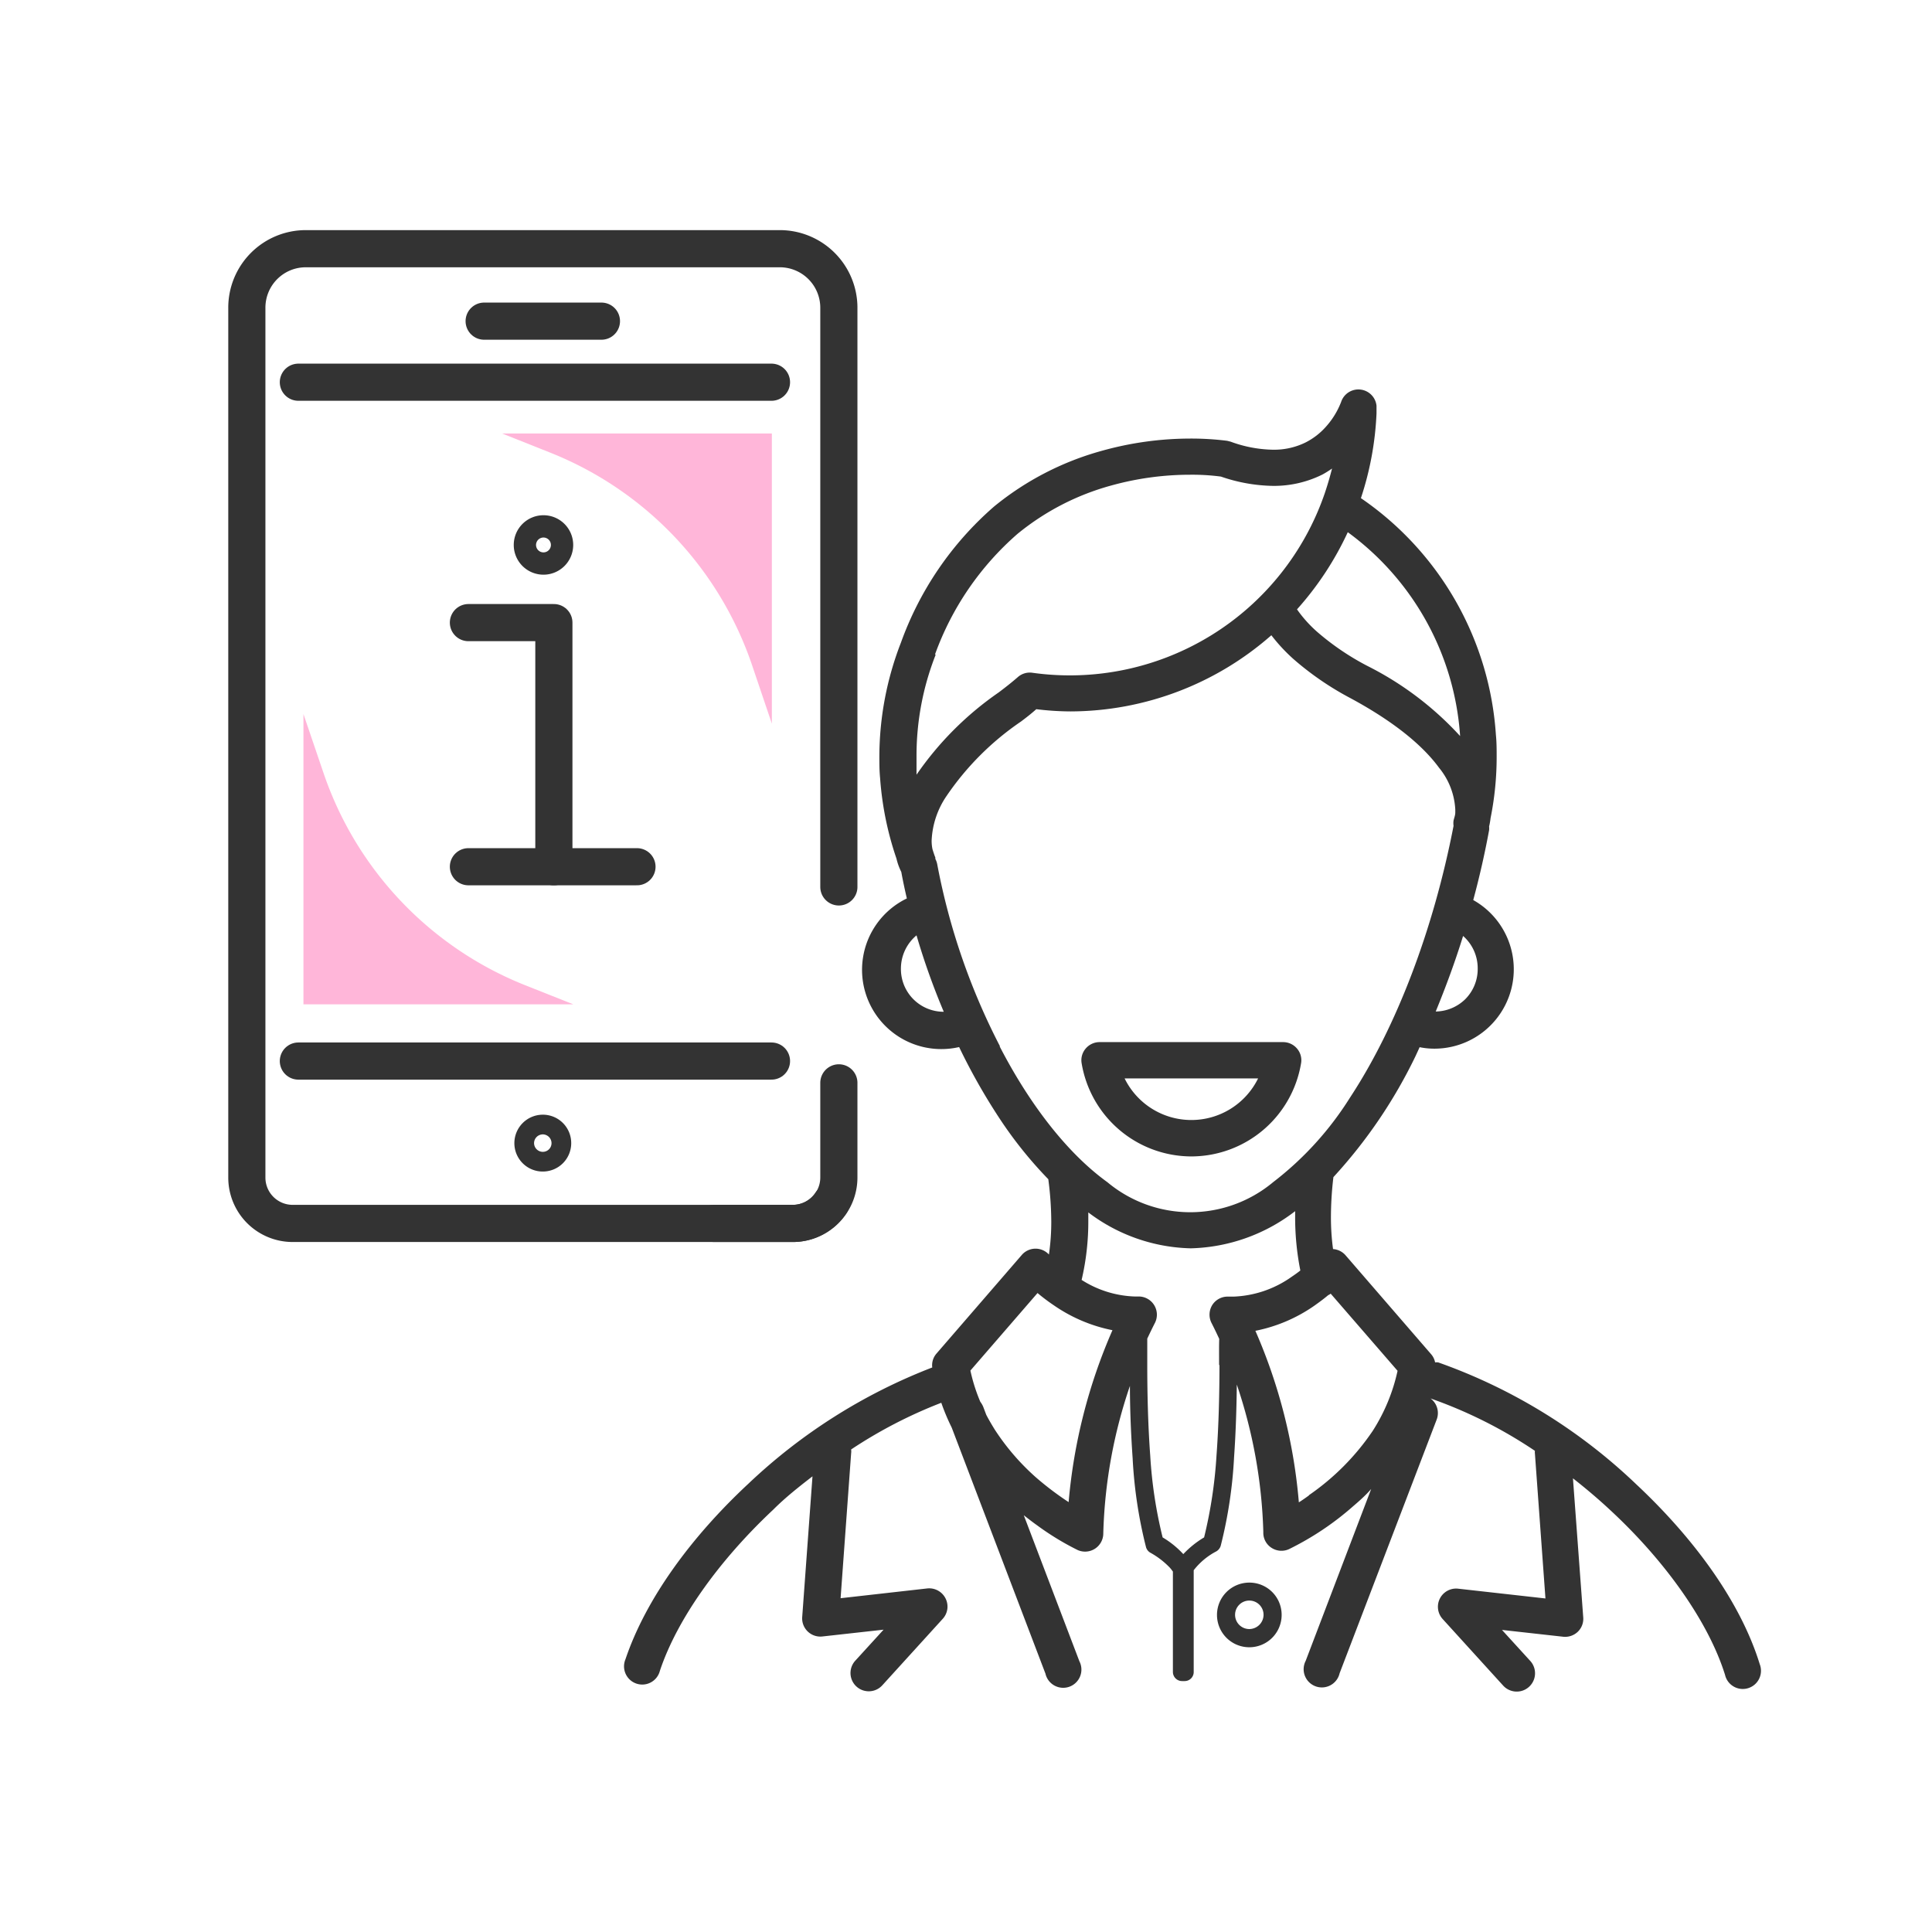 <svg xmlns="http://www.w3.org/2000/svg" viewBox="0 0 155.99 155.99"><defs><style>.\33 85a5561-0b08-4e3e-80d4-19846b45acb3,.\38 efec624-9d51-4d75-8ae4-2ba99374ceef{fill:none;}.\30 a61c221-ccc5-4d37-967c-42ec2b629de9{fill:#333;}.\33 85a5561-0b08-4e3e-80d4-19846b45acb3{stroke:#333;stroke-linecap:round;stroke-linejoin:round;stroke-width:3px;}.d7d08b6d-f65a-4550-976a-008fe54271a5{fill:#ffb6d9;}</style></defs><title>2</title><g id="94dc3e62-46a1-4878-ac37-94acd4147b36" data-name="Layer 2"><g id="51bc7437-76e6-4261-baae-c893026bc872" data-name="Capa 1"><rect class="8efec624-9d51-4d75-8ae4-2ba99374ceef" width="155.99" height="155.99"/><path class="0a61c221-ccc5-4d37-967c-42ec2b629de9" d="M96.19,93.37a9,9,0,0,0,8.86-7.53,1.44,1.44,0,0,0-.33-1.18,1.47,1.47,0,0,0-1.12-.52H88.78a1.47,1.47,0,0,0-1.12.52,1.44,1.44,0,0,0-.33,1.18A9,9,0,0,0,96.19,93.37Zm0-2.94a6,6,0,0,1-5.39-3.36h10.78A6,6,0,0,1,96.19,90.43Z"/><path class="0a61c221-ccc5-4d37-967c-42ec2b629de9" d="M132.12,119.85a44.63,44.63,0,0,0-16-9.85,1.11,1.11,0,0,0-.25,0,1.41,1.41,0,0,0-.32-.66l-6.92-8a1.47,1.47,0,0,0-1-.49,19.11,19.11,0,0,1-.17-2.62,27.31,27.31,0,0,1,.2-3.19,40.17,40.17,0,0,0,6.65-9.81c.1-.22.21-.45.31-.68a5.93,5.93,0,0,0,1.19.12,6.41,6.41,0,0,0,3.14-12c.5-1.85.93-3.74,1.28-5.64a1.53,1.53,0,0,0,0-.3,5.78,5.78,0,0,0,.12-.68,25.05,25.05,0,0,0,.49-4.93c0-.59,0-1.19-.06-1.78a25.17,25.17,0,0,0-10.9-19.12,25.13,25.13,0,0,0,1.26-6.83v-.14c0-.3,0-.47,0-.49a1.47,1.47,0,0,0-2.86-.3h0a6.44,6.44,0,0,1-1.23,2,5.52,5.52,0,0,1-1.67,1.28,5.76,5.76,0,0,1-2.61.57,10.35,10.35,0,0,1-3.41-.65l-.28-.07a23.32,23.32,0,0,0-3-.18,26.62,26.62,0,0,0-7.16,1,23.62,23.62,0,0,0-8.65,4.48l0,0a26.38,26.38,0,0,0-7.53,11h0A25.5,25.5,0,0,0,71,61.05c0,.59,0,1.18.06,1.78a25.62,25.62,0,0,0,1.32,6.49,4.82,4.82,0,0,0,.39,1.08c.13.71.28,1.42.45,2.14a6.4,6.4,0,0,0,4.22,12,49.18,49.18,0,0,0,3.42,6,33.33,33.33,0,0,0,3.78,4.67,26.73,26.73,0,0,1,.24,3.42,18.11,18.11,0,0,1-.19,2.66,1.47,1.47,0,0,0-2.16,0l-6.92,8a1.43,1.43,0,0,0-.34,1.12,45.16,45.16,0,0,0-14.84,9.38c-4.61,4.29-8.28,9.29-9.93,14.18a1.47,1.47,0,1,0,2.78.93c1.4-4.2,4.8-8.93,9.14-13,1-1,2.08-1.85,3.18-2.7l-.83,11.36a1.47,1.47,0,0,0,1.62,1.57l4.95-.55-2.28,2.5a1.47,1.47,0,1,0,2.17,2l4.89-5.38a1.46,1.46,0,0,0,.22-1.65,1.48,1.48,0,0,0-1.47-.8l-7,.79.85-11.69a1.15,1.15,0,0,0,0-.32A37.76,37.76,0,0,1,76,113.26a17.29,17.29,0,0,0,.84,2l7.57,19.87a1.47,1.47,0,1,0,2.74-1l-4.49-11.79c.37.29.73.57,1.07.81a21.9,21.9,0,0,0,3.28,2,1.47,1.47,0,0,0,2.07-1.36h0v0a40.09,40.09,0,0,1,2.15-11.89c0,1.8.08,3.84.22,5.85a36.8,36.8,0,0,0,1.08,7.17.75.75,0,0,0,.34.44,6.58,6.58,0,0,1,1.57,1.2,3.21,3.21,0,0,1,.26.33V135a.74.74,0,0,0,.74.73l.1,0,.11,0a.73.73,0,0,0,.73-.73v-8.22a5.57,5.57,0,0,1,1.84-1.53.79.79,0,0,0,.34-.44,36.8,36.8,0,0,0,1.08-7.17c.14-2,.2-4,.22-5.85A40.46,40.46,0,0,1,102,123.67v.06a1.44,1.44,0,0,0,.66,1.24,1.47,1.47,0,0,0,1.41.11,23.42,23.42,0,0,0,5.21-3.49c.48-.41,1-.87,1.43-1.37l-5.29,13.88a1.47,1.47,0,1,0,2.74,1L116,114.61a1.47,1.47,0,0,0-.5-1.7,37,37,0,0,1,8.43,4.23.89.89,0,0,0,0,.23l.85,11.69-7.05-.79a1.47,1.47,0,0,0-1.25,2.45l4.89,5.38a1.47,1.47,0,1,0,2.18-2l-2.28-2.5,4.94.55a1.48,1.48,0,0,0,1.18-.4,1.45,1.45,0,0,0,.44-1.17L127,119.36c1.07.84,2.11,1.72,3.09,2.64,4.43,4.12,7.87,9,9.19,13.23a1.47,1.47,0,1,0,2.8-.87C140.54,129.37,136.82,124.25,132.12,119.85ZM119.31,78.21a3.45,3.45,0,0,1-1,2.46,3.49,3.49,0,0,1-2.39,1c.82-2,1.56-4,2.21-6.1A3.47,3.47,0,0,1,119.31,78.21Zm-1.42-18.78a25.89,25.89,0,0,0-7.5-5.67A20.9,20.9,0,0,1,106.33,51a10.29,10.29,0,0,1-1.61-1.8,25.1,25.1,0,0,0,4.1-6.23A22.23,22.23,0,0,1,117.89,59.43ZM75.5,52.82a23.44,23.44,0,0,1,6.66-9.72,20.42,20.42,0,0,1,7.56-3.9,23.85,23.85,0,0,1,6.37-.87,17.75,17.75,0,0,1,2.49.15,13.43,13.43,0,0,0,4.2.75,8.76,8.76,0,0,0,4-.92,8.36,8.36,0,0,0,.77-.48c-.17.66-.36,1.32-.59,2a21.76,21.76,0,0,1-23.6,14.49,1.46,1.46,0,0,0-1.17.34c-.47.41-1,.83-1.56,1.25A25.94,25.94,0,0,0,74,62.55c0-.5,0-1,0-1.5a22.23,22.23,0,0,1,1.54-8.17ZM73.74,80.67a3.45,3.45,0,0,1-1-2.46A3.5,3.5,0,0,1,74,75.52a56.74,56.74,0,0,0,2.2,6.17A3.45,3.45,0,0,1,73.74,80.67Zm7,3.81a53.43,53.43,0,0,1-5.07-14.71,1.5,1.5,0,0,0-.15-.42s0-.08,0-.11c-.09-.22-.16-.45-.23-.67a3.29,3.29,0,0,1-.07-.7,6.89,6.89,0,0,1,1.21-3.61,22.68,22.68,0,0,1,6-6c.44-.33.85-.65,1.24-1a23.39,23.39,0,0,0,2.76.18,24.65,24.65,0,0,0,16.22-6.15,14.06,14.06,0,0,0,1.77,1.91A24.07,24.07,0,0,0,109,56.35c3.92,2.11,6.05,4.08,7.19,5.64a5.77,5.77,0,0,1,1.31,3.38c0,.09,0,.16,0,.23,0,.22-.09.44-.14.65a1.56,1.56,0,0,0,0,.43C115.75,75,112.78,82.87,109,88.62a26,26,0,0,1-6.21,6.83,10.44,10.44,0,0,1-13.38,0C86.14,93.09,83.1,89.11,80.71,84.48Zm5.57,36.82a24.77,24.77,0,0,1-2.65-2,18.88,18.88,0,0,1-3.34-3.87c-.24-.39-.48-.79-.69-1.2l-.25-.66a1.9,1.9,0,0,0-.23-.39,14,14,0,0,1-.8-2.52l5.42-6.26a15.61,15.61,0,0,0,1.33,1,12.66,12.66,0,0,0,4.72,2A44,44,0,0,0,86.28,121.3Zm12.15-11.09c0,2.09-.05,4.74-.24,7.32a37.24,37.24,0,0,1-1,6.6,7.72,7.72,0,0,0-1.68,1.35,7.38,7.38,0,0,0-1.67-1.35,36.34,36.34,0,0,1-1-6.6c-.19-2.58-.24-5.23-.24-7.32,0-.81,0-1.52,0-2.13.2-.42.4-.84.62-1.27A1.47,1.47,0,0,0,92,104.68h-.36a8.47,8.47,0,0,1-4.31-1.34,20.57,20.57,0,0,0,.54-4.76c0-.24,0-.46,0-.69a14.2,14.2,0,0,0,8.27,2.9,14.36,14.36,0,0,0,8.43-3l0,0c0,.13,0,.26,0,.4a22,22,0,0,0,.42,4.39c-.21.17-.44.33-.69.5a8.65,8.65,0,0,1-4.73,1.61h-.37a1.47,1.47,0,0,0-1.31.66,1.48,1.48,0,0,0-.07,1.47c.22.43.42.85.62,1.28C98.42,108.69,98.43,109.4,98.43,110.21Zm7.24,10.52c-.29.21-.56.4-.83.57a43.67,43.67,0,0,0-3.51-13.85,12.59,12.59,0,0,0,4.72-2c.44-.31.83-.6,1.16-.88a.82.82,0,0,0,.2-.12l5.4,6.23a14.85,14.85,0,0,1-2,4.84A19.7,19.7,0,0,1,105.67,120.73Z"/><path class="0a61c221-ccc5-4d37-967c-42ec2b629de9" d="M100.87,127.78a2.61,2.61,0,1,0,2.61,2.61A2.6,2.6,0,0,0,100.87,127.78Zm0,3.75a1.15,1.15,0,1,1,1.15-1.14A1.16,1.16,0,0,1,100.87,131.53Z"/><path class="385a5561-0b08-4e3e-80d4-19846b45acb3" d="M44.78,44a.9.9,0,1,1-.9-.9A.9.9,0,0,1,44.78,44Z"/><polyline class="385a5561-0b08-4e3e-80d4-19846b45acb3" points="44.72 69.98 44.72 50.27 37.82 50.27"/><line class="385a5561-0b08-4e3e-80d4-19846b45acb3" x1="37.82" y1="69.98" x2="51.43" y2="69.98"/><line id="482bb879-b728-46d0-a9b0-62cb026a272c" data-name="&lt;Path&gt;" class="385a5561-0b08-4e3e-80d4-19846b45acb3" x1="62.29" y1="85.67" x2="24.09" y2="85.67"/><line id="c8e56373-1cdd-41d9-ac97-38035f9f4491" data-name="&lt;Path&gt;" class="385a5561-0b08-4e3e-80d4-19846b45acb3" x1="24.09" y1="30.86" x2="62.29" y2="30.86"/><path id="4538b25c-d46a-4c64-8519-86235795b3d9" data-name="&lt;Path&gt;" class="385a5561-0b08-4e3e-80d4-19846b45acb3" d="M67.73,71.61V24.85A4.77,4.77,0,0,0,63,20.08H24.69a4.76,4.76,0,0,0-4.76,4.77V95.08a3.7,3.7,0,0,0,3.7,3.7H64a3.7,3.7,0,0,0,3.09-1.66"/><path id="938cac33-152c-4e45-84ec-58ac7ee9220e" data-name="&lt;Path&gt;" class="385a5561-0b08-4e3e-80d4-19846b45acb3" d="M44.62,92.3a.79.79,0,0,0-.79-.8.8.8,0,0,0-.8.8.79.79,0,0,0,.8.79A.79.79,0,0,0,44.62,92.3Z"/><line id="d52738cf-0732-45a2-8052-ab711df015d1" data-name="&lt;Path&gt;" class="385a5561-0b08-4e3e-80d4-19846b45acb3" x1="39.09" y1="25.93" x2="48.56" y2="25.93"/><path class="d7d08b6d-f65a-4550-976a-008fe54271a5" d="M46.29,81.09l-3.93-1.56A28.21,28.21,0,0,1,26.12,62.41L24.5,57.65V81.09Z"/><path class="d7d08b6d-f65a-4550-976a-008fe54271a5" d="M40.54,35l3.92,1.56A28.22,28.22,0,0,1,60.71,53.67l1.61,4.76V35Z"/><path id="aff53bbd-506c-4330-8233-0b7ed9a945c7" data-name="&lt;Path&gt;" class="385a5561-0b08-4e3e-80d4-19846b45acb3" d="M67.73,87.43v7.65A3.71,3.71,0,0,1,64,98.78H57.66"/></g></g></svg>